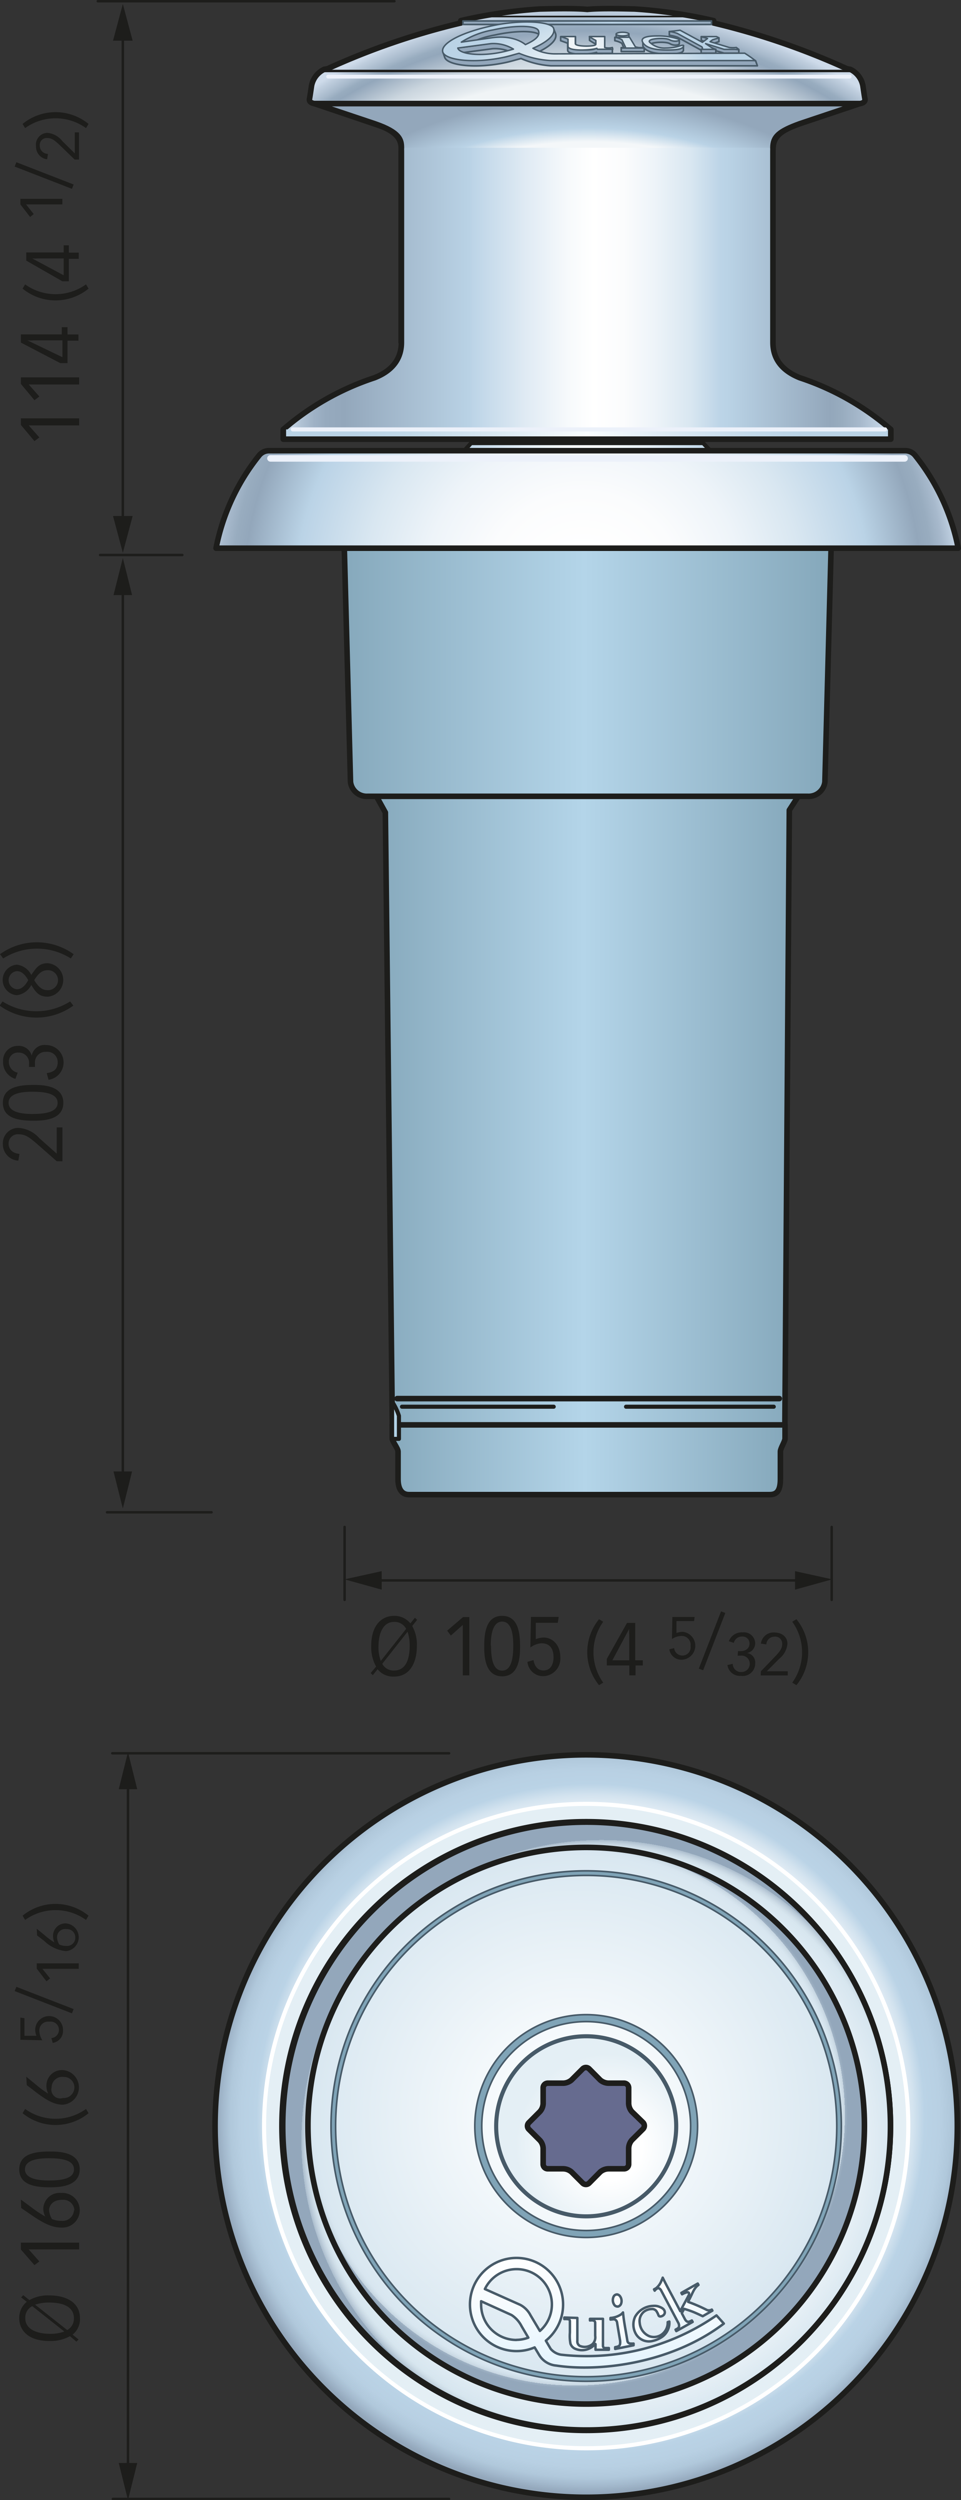 <svg id="Livello_2" data-name="Livello 2" xmlns="http://www.w3.org/2000/svg" xmlns:xlink="http://www.w3.org/1999/xlink" viewBox="0 0 117.43 305.43"><rect x="0" y="0" width="117.43" height="305.43" fill="#333333" stroke="none"/><defs><style>.cls-1,.cls-11,.cls-12,.cls-13,.cls-14,.cls-15,.cls-16,.cls-17,.cls-18,.cls-27,.cls-28,.cls-29,.cls-3,.cls-38,.cls-39,.cls-4,.cls-5,.cls-6,.cls-7,.cls-8,.cls-9{stroke:#1d1d1b;}.cls-1,.cls-11,.cls-12,.cls-13,.cls-14,.cls-15,.cls-16,.cls-17,.cls-18,.cls-19,.cls-2,.cls-20,.cls-21,.cls-22,.cls-23,.cls-24,.cls-25,.cls-26,.cls-27,.cls-28,.cls-29,.cls-3,.cls-30,.cls-31,.cls-32,.cls-33,.cls-34,.cls-35,.cls-36,.cls-37,.cls-38,.cls-39,.cls-4,.cls-40,.cls-41,.cls-42,.cls-5,.cls-6,.cls-7,.cls-8,.cls-9{stroke-linecap:round;}.cls-1,.cls-11,.cls-12,.cls-13,.cls-14,.cls-15,.cls-16,.cls-17,.cls-18,.cls-19,.cls-2,.cls-20,.cls-21,.cls-22,.cls-23,.cls-24,.cls-25,.cls-26,.cls-27,.cls-28,.cls-29,.cls-3,.cls-30,.cls-31,.cls-32,.cls-33,.cls-34,.cls-35,.cls-36,.cls-37,.cls-38,.cls-39,.cls-4,.cls-5,.cls-6,.cls-7,.cls-8,.cls-9{stroke-linejoin:round;}.cls-1,.cls-13,.cls-14,.cls-15,.cls-16,.cls-27,.cls-28,.cls-29,.cls-3,.cls-38,.cls-39,.cls-4,.cls-5,.cls-7{stroke-width:0.68px;}.cls-1{fill:url(#radial-gradient);}.cls-2{fill:#e4eff5;stroke:#fff;}.cls-12,.cls-2,.cls-37,.cls-40,.cls-6,.cls-8{stroke-width:0.5px;}.cls-3{fill:url(#linear-gradient);}.cls-4{fill:url(#linear-gradient-2);}.cls-5{fill:url(#linear-gradient-3);}.cls-18,.cls-40,.cls-41,.cls-42,.cls-6,.cls-7,.cls-9{fill:none;}.cls-8{fill:url(#linear-gradient-4);}.cls-11,.cls-17,.cls-30,.cls-31,.cls-32,.cls-33,.cls-34,.cls-35,.cls-9{stroke-width:0.3px;}.cls-10{fill:#1d1d1b;}.cls-11{fill:url(#linear-gradient-5);}.cls-12{fill:url(#linear-gradient-6);}.cls-13{fill:url(#linear-gradient-7);}.cls-14{fill:url(#linear-gradient-8);}.cls-15{fill:url(#radial-gradient-2);}.cls-16{fill:url(#radial-gradient-3);}.cls-17{fill:url(#linear-gradient-9);}.cls-18,.cls-19,.cls-20,.cls-36{stroke-width:0.2px;}.cls-19,.cls-20,.cls-21,.cls-22,.cls-23,.cls-24,.cls-25,.cls-26,.cls-30,.cls-31,.cls-32,.cls-33,.cls-34,.cls-35,.cls-36,.cls-37{stroke:#475a68;}.cls-19{fill:url(#linear-gradient-10);}.cls-20{fill:#93a7bb;}.cls-21,.cls-22,.cls-23,.cls-24,.cls-25,.cls-26{stroke-width:0.18px;}.cls-21{fill:url(#radial-gradient-4);}.cls-22{fill:url(#radial-gradient-5);}.cls-23{fill:url(#radial-gradient-6);}.cls-24{fill:url(#radial-gradient-7);}.cls-25{fill:url(#radial-gradient-8);}.cls-26{fill:url(#radial-gradient-9);}.cls-27{fill:url(#radial-gradient-10);}.cls-28{fill:url(#radial-gradient-11);}.cls-29{fill:url(#radial-gradient-12);}.cls-30{fill:url(#linear-gradient-11);}.cls-31{fill:url(#linear-gradient-12);}.cls-32{fill:url(#linear-gradient-13);}.cls-33{fill:url(#linear-gradient-14);}.cls-34{fill:url(#linear-gradient-15);}.cls-35{fill:url(#linear-gradient-16);}.cls-36{fill:#80a4b7;}.cls-37{fill:url(#radial-gradient-13);}.cls-38{fill:#666b8f;}.cls-39{fill:url(#radial-gradient-14);}.cls-40,.cls-41,.cls-42{stroke:#ecf1fa;}.cls-41{stroke-width:0.47px;}.cls-42{stroke-width:0.8px;}</style><radialGradient id="radial-gradient" cx="316.99" cy="-316.17" r="37.9" gradientTransform="translate(-105.94 907.32) scale(1.21)" gradientUnits="userSpaceOnUse"><stop offset="0.76" stop-color="#fff"/><stop offset="0.79" stop-color="#fafcfd"/><stop offset="0.82" stop-color="#ebf2f8"/><stop offset="0.86" stop-color="#d3e3ef"/><stop offset="0.89" stop-color="#bad3e6"/><stop offset="0.93" stop-color="#b8d0e3"/><stop offset="0.96" stop-color="#b0c8db"/><stop offset="0.98" stop-color="#a3b9cd"/><stop offset="1" stop-color="#93a7bb"/></radialGradient><linearGradient id="linear-gradient" x1="-34.45" y1="524.17" x2="-90.23" y2="524.17" gradientTransform="translate(133.65 -389.43)" gradientUnits="userSpaceOnUse"><stop offset="0" stop-color="#82a5b8"/><stop offset="0.5" stop-color="#b4d5e9"/><stop offset="1" stop-color="#82a5b8"/></linearGradient><linearGradient id="linear-gradient-2" x1="-30.41" y1="470.84" x2="-94.15" y2="470.84" gradientTransform="translate(339.1 -123.41)" xlink:href="#linear-gradient"/><linearGradient id="linear-gradient-3" x1="-36.09" y1="566.75" x2="-88.28" y2="566.75" gradientTransform="translate(339.1 -123.41)" xlink:href="#linear-gradient"/><linearGradient id="linear-gradient-4" x1="256.2" y1="440.23" x2="251.36" y2="440.23" gradientTransform="translate(0 -0.7)" xlink:href="#linear-gradient"/><linearGradient id="linear-gradient-5" x1="1539.96" y1="1873.25" x2="1539.96" y2="1873.25" gradientTransform="translate(-1120.63 -1099.66) scale(0.75)" gradientUnits="userSpaceOnUse"><stop offset="0" stop-color="#bfc3c6"/><stop offset="0.5" stop-color="#ecf2f6"/><stop offset="1" stop-color="#bfc3c6"/></linearGradient><linearGradient id="linear-gradient-6" x1="56.46" y1="54.55" x2="87.06" y2="54.55" gradientUnits="userSpaceOnUse"><stop offset="0" stop-color="#bad3e6"/><stop offset="0.06" stop-color="#c5daea"/><stop offset="0.23" stop-color="#e1edf6"/><stop offset="0.39" stop-color="#f3f9fd"/><stop offset="0.5" stop-color="#f9fdff"/><stop offset="0.61" stop-color="#f3f9fd"/><stop offset="0.76" stop-color="#e3eef6"/><stop offset="0.93" stop-color="#c8ddec"/><stop offset="1" stop-color="#bad3e6"/></linearGradient><linearGradient id="linear-gradient-7" x1="240.07" y1="299.18" x2="314.3" y2="299.18" gradientUnits="userSpaceOnUse"><stop offset="0" stop-color="#d4e3f2"/><stop offset="0.01" stop-color="#c6d6e6"/><stop offset="0.03" stop-color="#afc1d3"/><stop offset="0.05" stop-color="#9fb2c6"/><stop offset="0.07" stop-color="#96aabe"/><stop offset="0.1" stop-color="#93a7bb"/><stop offset="0.31" stop-color="#bad3e6"/><stop offset="0.31" stop-color="#bcd4e7"/><stop offset="0.4" stop-color="#e0ebf4"/><stop offset="0.47" stop-color="#f7fafc"/><stop offset="0.51" stop-color="#fff"/><stop offset="0.56" stop-color="#fbfcfd"/><stop offset="0.61" stop-color="#eef4f9"/><stop offset="0.67" stop-color="#d9e7f1"/><stop offset="0.72" stop-color="#bcd4e7"/><stop offset="0.73" stop-color="#bad3e6"/><stop offset="0.9" stop-color="#93a7bb"/><stop offset="0.92" stop-color="#98acbf"/><stop offset="0.95" stop-color="#a7b9cc"/><stop offset="0.98" stop-color="#bfd0e1"/><stop offset="1" stop-color="#d4e3f2"/></linearGradient><linearGradient id="linear-gradient-8" x1="34.28" y1="53.05" x2="109.19" y2="53.05" gradientUnits="userSpaceOnUse"><stop offset="0.12" stop-color="#bad3e6"/><stop offset="0.21" stop-color="#c2d9e9"/><stop offset="0.35" stop-color="#d9e8f2"/><stop offset="0.5" stop-color="#f9fdff"/><stop offset="0.63" stop-color="#ddeaf4"/><stop offset="0.77" stop-color="#c3d9ea"/><stop offset="0.85" stop-color="#bad3e6"/></linearGradient><radialGradient id="radial-gradient-2" cx="277" cy="327.75" r="61" gradientUnits="userSpaceOnUse"><stop offset="0.85" stop-color="#f0f4f6"/><stop offset="0.86" stop-color="#e6ecf0"/><stop offset="0.9" stop-color="#cad5de"/><stop offset="0.94" stop-color="#9eb0c2"/><stop offset="0.95" stop-color="#93a7bb"/><stop offset="0.96" stop-color="#98acbf"/><stop offset="0.97" stop-color="#a7b9cb"/><stop offset="0.99" stop-color="#bfcede"/><stop offset="1" stop-color="#cedbea"/></radialGradient><radialGradient id="radial-gradient-3" cx="728.19" cy="313.09" r="56.68" gradientTransform="translate(-443.59 22.77) scale(0.99)" gradientUnits="userSpaceOnUse"><stop offset="0.88" stop-color="#f4f7f9"/><stop offset="0.91" stop-color="#bad3e6"/><stop offset="0.98" stop-color="#93a7bb"/></radialGradient><linearGradient id="linear-gradient-9" x1="728.08" y1="258.5" x2="728.08" y2="258.5" gradientTransform="translate(-649.05 -247.24) scale(0.99)" gradientUnits="userSpaceOnUse"><stop offset="0" stop-color="#f4f7f9"/><stop offset="0.54" stop-color="#bad3e6"/></linearGradient><linearGradient id="linear-gradient-10" x1="728.42" y1="248.51" x2="759.42" y2="248.51" gradientTransform="translate(-661.71 -243.25) scale(0.99 0.99)" gradientUnits="userSpaceOnUse"><stop offset="0" stop-color="#93a7bb"/><stop offset="0.15" stop-color="#9aafc3"/><stop offset="0.39" stop-color="#afc6d9"/><stop offset="0.5" stop-color="#bad3e6"/><stop offset="0.58" stop-color="#b2cadd"/><stop offset="0.84" stop-color="#9bb0c4"/><stop offset="1" stop-color="#93a7bb"/></linearGradient><radialGradient id="radial-gradient-4" cx="-422.08" cy="-486.54" r="17.01" gradientTransform="translate(805.16 896.87) scale(1.25)" gradientUnits="userSpaceOnUse"><stop offset="0" stop-color="#f4f7f9"/><stop offset="0.46" stop-color="#f2f6f8"/><stop offset="0.65" stop-color="#ebf1f6"/><stop offset="0.8" stop-color="#deeaf2"/><stop offset="0.91" stop-color="#cddfec"/><stop offset="1" stop-color="#bad3e6"/></radialGradient><radialGradient id="radial-gradient-5" cx="728.82" cy="269.05" r="21.47" gradientTransform="translate(-443.59 22.77) scale(0.99)" xlink:href="#radial-gradient-4"/><radialGradient id="radial-gradient-6" cx="728.82" cy="269.04" r="21.46" gradientTransform="translate(-443.59 22.77) scale(0.99)" xlink:href="#radial-gradient-4"/><radialGradient id="radial-gradient-7" cx="-422.08" cy="-486.53" r="17.02" xlink:href="#radial-gradient-4"/><radialGradient id="radial-gradient-8" cx="-422.08" cy="-486.54" r="17.02" xlink:href="#radial-gradient-4"/><radialGradient id="radial-gradient-9" cx="2608.34" cy="2481.72" r="34.04" gradientTransform="translate(-1350.97 -1260.7) scale(0.62)" xlink:href="#radial-gradient-4"/><radialGradient id="radial-gradient-10" cx="1021.42" cy="388.25" r="37.87" gradientTransform="translate(-734.12 141.39) scale(0.99)" gradientUnits="userSpaceOnUse"><stop offset="0.9" stop-color="#cee2ee"/><stop offset="0.97" stop-color="#bad3e6"/></radialGradient><radialGradient id="radial-gradient-11" cx="446.59" cy="402.9" r="37.8" gradientTransform="translate(-163.17 128.62) scale(0.99)" gradientUnits="userSpaceOnUse"><stop offset="0" stop-color="#fff"/><stop offset="0.49" stop-color="#fdfefe"/><stop offset="0.68" stop-color="#f6f9fc"/><stop offset="0.82" stop-color="#eaf2f7"/><stop offset="0.93" stop-color="#dae8f1"/><stop offset="0.95" stop-color="#d7e6ef"/><stop offset="0.96" stop-color="#cfdee8"/><stop offset="0.97" stop-color="#c0d0dd"/><stop offset="0.98" stop-color="#abbdcd"/><stop offset="0.98" stop-color="#93a7bb"/></radialGradient><radialGradient id="radial-gradient-12" cx="813.92" cy="770.22" r="37.8" gradientTransform="translate(-456.84 -168.74) scale(0.9)" gradientUnits="userSpaceOnUse"><stop offset="0" stop-color="#fff"/><stop offset="0.37" stop-color="#f3f8fb"/><stop offset="0.93" stop-color="#dae8f1"/><stop offset="0.95" stop-color="#d8e6f0"/><stop offset="0.96" stop-color="#d1e0ea"/><stop offset="0.97" stop-color="#c6d5e1"/><stop offset="0.97" stop-color="#b5c6d5"/><stop offset="0.97" stop-color="#9fb2c4"/><stop offset="0.98" stop-color="#93a7bb"/></radialGradient><linearGradient id="linear-gradient-11" x1="607.71" y1="653.88" x2="607.71" y2="664.93" gradientTransform="translate(-286.85 -77.45) scale(0.95 0.95)" gradientUnits="userSpaceOnUse"><stop offset="0.01" stop-color="#fff"/><stop offset="0.35" stop-color="#f6fbfe"/><stop offset="0.89" stop-color="#dff2fd"/><stop offset="0.99" stop-color="#afdff9"/></linearGradient><linearGradient id="linear-gradient-12" x1="599.19" y1="656.21" x2="599.19" y2="661.78" xlink:href="#linear-gradient-11"/><linearGradient id="linear-gradient-13" x1="599.9" y1="658.57" x2="599.9" y2="667.23" xlink:href="#linear-gradient-11"/><linearGradient id="linear-gradient-14" x1="603.64" y1="657.64" x2="603.64" y2="666.37" xlink:href="#linear-gradient-11"/><linearGradient id="linear-gradient-15" x1="595.31" y1="659.18" x2="595.31" y2="667.61" xlink:href="#linear-gradient-11"/><linearGradient id="linear-gradient-16" x1="596.61" y1="651.5" x2="596.61" y2="670.22" xlink:href="#linear-gradient-11"/><radialGradient id="radial-gradient-13" cx="-674.55" cy="-579.94" r="8.14" gradientTransform="translate(1217.41 1334.35) scale(1.39 1.39)" gradientUnits="userSpaceOnUse"><stop offset="0.37" stop-color="#fff"/><stop offset="1" stop-color="#e4eff5"/></radialGradient><radialGradient id="radial-gradient-14" cx="276.67" cy="338.33" r="48.67" gradientUnits="userSpaceOnUse"><stop offset="0.11" stop-color="#fff"/><stop offset="0.25" stop-color="#fbfcfd"/><stop offset="0.4" stop-color="#eef4f9"/><stop offset="0.55" stop-color="#d9e7f1"/><stop offset="0.71" stop-color="#bcd4e7"/><stop offset="0.72" stop-color="#bad3e6"/><stop offset="0.85" stop-color="#93a7bb"/><stop offset="0.88" stop-color="#98acbf"/><stop offset="0.91" stop-color="#a7b9cc"/><stop offset="0.94" stop-color="#bfd0e1"/><stop offset="0.96" stop-color="#d4e3f2"/></radialGradient></defs><title>C_Totem6_10_02</title><path class="cls-1" d="M277.08,571.11a45.35,45.35,0,1,0-45.35-45.35A45.35,45.35,0,0,0,277.08,571.11Z" transform="translate(-205.45 -266.03)"/><path class="cls-2" d="M277.08,565.12a39.36,39.36,0,1,0-39.36-39.36A39.36,39.36,0,0,0,277.08,565.12Z" transform="translate(-205.45 -266.03)"/><polygon class="cls-3" points="45.99 97.27 47.09 99.26 47.94 174.09 95.91 174.09 96.45 98.97 97.55 97.27 45.99 97.27"/><path class="cls-4" d="M307,333.26l-.75,28.3a2,2,0,0,1-2.11,1.75H250.4a2,2,0,0,1-2.12-1.75l-.75-28.3" transform="translate(-205.45 -266.03)"/><path class="cls-5" d="M255.42,448.62c-.82,0-1.33-.62-1.33-1.88v-3.38c0-.4-.71-1.23-.71-1.6V440.1h48v1.66c0,.37-.57,1.2-.57,1.6v3.38c0,1.51-.51,1.88-1.33,1.88Z" transform="translate(-205.45 -266.03)"/><line class="cls-6" x1="49.12" y1="171.85" x2="67.66" y2="171.85"/><line class="cls-6" x1="76.5" y1="171.85" x2="94.55" y2="171.85"/><line class="cls-7" x1="48.53" y1="170.86" x2="95.23" y2="170.86"/><path class="cls-8" d="M253.36,441.81h.84V439a6.7,6.7,0,0,0-.84-1.74Z" transform="translate(-205.45 -266.03)"/><line class="cls-9" x1="42.11" y1="195.45" x2="42.11" y2="186.54"/><line class="cls-9" x1="101.63" y1="195.45" x2="101.63" y2="186.54"/><polygon class="cls-10" points="46.64 191.94 42.1 192.94 46.64 194.2 46.64 191.94"/><polygon class="cls-10" points="97.15 194.2 101.69 192.94 97.15 191.94 97.15 194.2"/><line class="cls-9" x1="44.68" y1="193.07" x2="98.83" y2="193.07"/><line class="cls-9" x1="15.01" y1="69.34" x2="15.01" y2="181.94"/><polygon class="cls-10" points="13.87 179.76 15.01 184.29 16.14 179.76 13.87 179.76"/><polygon class="cls-10" points="16.14 72.7 15.01 68.17 13.87 72.7 16.14 72.7"/><path class="cls-10" d="M212.38,407.89,210.23,406c-1.09-.95-1.61-1.4-2.49-1.4a1.13,1.13,0,0,0-1.24,1.18c0,.46.28,1.11,1.33,1.22l-.14.82a2,2,0,0,1-1.89-2,1.88,1.88,0,0,1,1.92-2,3.71,3.71,0,0,1,2.53,1.25l2.13,1.89c0-.08,0-.17,0-.25v-2.95h.7v4.14Z" transform="translate(-205.45 -266.03)"/><path class="cls-10" d="M209.52,398.57c1,0,3.67,0,3.67,2.19s-2.69,2.18-3.67,2.18c-1.6,0-3.72-.2-3.72-2.18S207.92,398.57,209.52,398.57Zm-.1,3.55c1.59,0,3.07-.24,3.07-1.36s-1.48-1.36-3.07-1.36-2.92.29-2.92,1.36S207.88,402.12,209.42,402.12Z" transform="translate(-205.45 -266.03)"/><path class="cls-10" d="M209,396.37c0-.17,0-.28,0-.37a1.25,1.25,0,0,0-1.27-1.38,1.1,1.1,0,0,0-1.2,1.14,1.33,1.33,0,0,0,1.08,1.31l-.28.76a2.1,2.1,0,0,1-1.5-2.11,1.79,1.79,0,0,1,1.8-1.92,1.64,1.64,0,0,1,1.7,1.2h0a1.58,1.58,0,0,1,1.78-1.3,2.13,2.13,0,0,1,.27,4.24l-.22-.81c1-.15,1.34-.6,1.34-1.35a1.25,1.25,0,0,0-1.39-1.25,1.29,1.29,0,0,0-1.39,1.36c0,.22,0,.41,0,.48Z" transform="translate(-205.45 -266.03)"/><path class="cls-10" d="M214.41,388.88a7.65,7.65,0,0,1-9,0l.35-.51a7.71,7.71,0,0,0,8.26,0Z" transform="translate(-205.45 -266.03)"/><path class="cls-10" d="M207.51,383.88a2.26,2.26,0,0,1,1.76,1.25c.55-.75.88-1.43,2-1.43a2.05,2.05,0,0,1,0,4.09c-1.17,0-1.5-.68-2-1.43a2.29,2.29,0,0,1-1.76,1.25,1.87,1.87,0,0,1,0-3.73Zm0,3c.65,0,1.07-.54,1.39-1.11-.32-.56-.74-1.1-1.39-1.1a1.11,1.11,0,0,0,0,2.21Zm3.7-2.32c-.76,0-1.25.68-1.58,1.21.33.53.82,1.22,1.58,1.22a1.22,1.22,0,1,0,0-2.43Z" transform="translate(-205.45 -266.03)"/><path class="cls-10" d="M205.45,382.6a7.69,7.69,0,0,1,9,0l-.35.52a7.71,7.71,0,0,0-8.26,0Z" transform="translate(-205.45 -266.03)"/><line class="cls-9" x1="25.85" y1="184.75" x2="13.08" y2="184.75"/><line class="cls-9" x1="15.64" y1="217.24" x2="15.64" y2="302.31"/><line class="cls-9" x1="54.88" y1="214.19" x2="13.72" y2="214.19"/><line class="cls-11" x1="54.88" y1="305.28" x2="13.79" y2="305.28"/><path class="cls-10" d="M214,551.43a4.93,4.93,0,0,1-2.49.59c-2.76,0-3.71-1.44-3.71-2.79a2.52,2.52,0,0,1,.92-2l-.69-.54.26-.27.75.6a4.64,4.64,0,0,1,2.47-.57c1.79,0,3.71.7,3.71,2.79a2.4,2.4,0,0,1-.9,2l.73.59-.26.27Zm-4.61-3.67a1.56,1.56,0,0,0-.85,1.47c0,1.46,1.61,1.91,3,1.91a4.77,4.77,0,0,0,1.77-.28Zm4.27,2.92a1.58,1.58,0,0,0,.82-1.45c0-1.68-1.9-1.91-3-1.91a5.32,5.32,0,0,0-1.74.26Z" transform="translate(-205.45 -266.03)"/><path class="cls-10" d="M208,540h7.12v.83h-6.16l1.3,1.47-.6.45L208,540.84Z" transform="translate(-205.45 -266.03)"/><path class="cls-10" d="M208,534.74l1.36,1a12.93,12.93,0,0,0,1.62,1.07v0a2.07,2.07,0,0,1-.24-1,2,2,0,0,1,2.19-1.88,2.12,2.12,0,1,1,0,4.23c-1,0-2-.4-3.67-1.55l-1.22-.84Zm6.54,1.31a1.35,1.35,0,0,0-1.47-1.28c-1.44,0-1.62,1-1.62,1.26a2.34,2.34,0,0,0,.35,1.09,3,3,0,0,0,1.18.22A1.39,1.39,0,0,0,214.49,536.05Z" transform="translate(-205.45 -266.03)"/><path class="cls-10" d="M211.52,528.87c1,0,3.67,0,3.67,2.18s-2.69,2.19-3.67,2.19c-1.6,0-3.72-.21-3.72-2.19S209.92,528.87,211.52,528.87Zm-.1,3.54c1.59,0,3.07-.23,3.07-1.36s-1.48-1.36-3.07-1.36-2.92.3-2.92,1.36S209.88,532.41,211.42,532.41Z" transform="translate(-205.45 -266.03)"/><path class="cls-10" d="M216.27,524.19a6.36,6.36,0,0,1-8.06,0l.31-.52a6.37,6.37,0,0,0,7.44,0Z" transform="translate(-205.45 -266.03)"/><path class="cls-10" d="M208.66,519.73l1.22,1a11.55,11.55,0,0,0,1.46,1.07v0a2.26,2.26,0,0,1-.22-1,1.9,1.9,0,0,1,2-1.88,2.12,2.12,0,0,1,0,4.23c-.92,0-1.82-.41-3.3-1.55l-1.1-.84Zm5.88,1.31a1.27,1.27,0,0,0-1.32-1.28,1.29,1.29,0,0,0-1.46,1.26,1.08,1.08,0,0,0,1.38,1.31A1.3,1.3,0,0,0,214.54,521Z" transform="translate(-205.45 -266.03)"/><path class="cls-10" d="M208.44,512.58v2.15l1.46,0a2.22,2.22,0,0,1-.15-.77,1.7,1.7,0,0,1,3.4.13,1.47,1.47,0,0,1-1.26,1.51l-.16-.59a1,1,0,0,0,.92-1,1,1,0,0,0-1.16-1,1.08,1.08,0,0,0-1.23,1.18,2.17,2.17,0,0,0,.37,1.09l-2.69-.06v-2.71Z" transform="translate(-205.45 -266.03)"/><path class="cls-10" d="M207.45,508.75l7,2.72-.21.52-7-2.72Z" transform="translate(-205.45 -266.03)"/><path class="cls-10" d="M209.94,505.88h5.13v.67h-4.44l.94,1.17-.44.36-1.19-1.55Z" transform="translate(-205.45 -266.03)"/><path class="cls-10" d="M209.94,501.65l1,.82a8.66,8.66,0,0,0,1.16.86h0a2,2,0,0,1-.17-.8A1.52,1.52,0,0,1,213.5,501a1.7,1.7,0,0,1,0,3.39,4.45,4.45,0,0,1-2.64-1.24l-.88-.68Zm4.71,1.05a1,1,0,0,0-1.06-1,1,1,0,0,0-1.17,1,1.93,1.93,0,0,0,.26.87,1.89,1.89,0,0,0,.85.18A1,1,0,0,0,214.65,502.7Z" transform="translate(-205.45 -266.03)"/><path class="cls-10" d="M208.21,500.06a6.36,6.36,0,0,1,8.06,0l-.31.52a6.37,6.37,0,0,0-7.44,0Z" transform="translate(-205.45 -266.03)"/><polygon class="cls-10" points="14.51 218.58 15.64 214.04 16.77 218.58 14.51 218.58"/><polygon class="cls-10" points="16.77 300.89 15.64 305.43 14.51 300.89 16.77 300.89"/><line class="cls-9" x1="22.28" y1="67.8" x2="12.23" y2="67.8"/><line class="cls-9" x1="15.01" y1="2.86" x2="15.01" y2="65.06"/><polygon class="cls-10" points="13.81 63.04 15.01 67.53 16.21 63.04 13.81 63.04"/><polygon class="cls-10" points="16.21 4.97 15.01 0.49 13.81 4.97 16.21 4.97"/><path class="cls-10" d="M208,317.14h7.12V318h-6.16l1.3,1.47-.6.45L208,317.94Z" transform="translate(-205.45 -266.03)"/><path class="cls-10" d="M208,312.13h7.12V313h-6.16l1.3,1.47-.6.45L208,312.93Z" transform="translate(-205.45 -266.03)"/><path class="cls-10" d="M208,307.88v-1H213V306h.7v.89h1.34v.76h-1.34v2.74h-.89Zm5.08-.27h-3.52a4.08,4.08,0,0,1-.76,0v0l4.28,2.06Z" transform="translate(-205.45 -266.03)"/><path class="cls-10" d="M216.27,301.29a6.36,6.36,0,0,1-8.06,0l.31-.52a6.37,6.37,0,0,0,7.44,0Z" transform="translate(-205.45 -266.03)"/><path class="cls-10" d="M208.66,297.87v-1h4.57V296h.63v.89h1.21v.76h-1.21v2.74h-.8Zm4.57-.27h-3.17a3.27,3.27,0,0,1-.68,0v0l3.85,2.06Z" transform="translate(-205.45 -266.03)"/><path class="cls-10" d="M207.94,290.32h5.13V291h-4.44l.94,1.18-.44.36L207.94,291Z" transform="translate(-205.45 -266.03)"/><path class="cls-10" d="M207.45,285.85l7,2.72-.21.53-7-2.72Z" transform="translate(-205.45 -266.03)"/><path class="cls-10" d="M214.57,285.52,213,284c-.78-.75-1.16-1.11-1.79-1.11a.85.85,0,0,0-.9.94,1,1,0,0,0,1,1l-.1.66a1.55,1.55,0,0,1-1.36-1.6,1.44,1.44,0,0,1,1.38-1.63,2.6,2.6,0,0,1,1.83,1l1.53,1.51c0-.07,0-.14,0-.2V282.2h.51v3.32Z" transform="translate(-205.45 -266.03)"/><path class="cls-10" d="M208.21,281.17a6.36,6.36,0,0,1,8.06,0l-.31.51a6.37,6.37,0,0,0-7.44,0Z" transform="translate(-205.45 -266.03)"/><line class="cls-9" x1="48.2" y1="0.15" x2="11.95" y2="0.15"/><polygon class="cls-12" points="86.72 54.98 85.92 54.13 57.57 54.13 56.8 54.98 86.72 54.98"/><path class="cls-13" d="M254.47,307.87V284.73c0-1.36.23-2.37-2.82-3.41l-7.76-2.63h66.58l-7.34,2.46c-3.22,1.12-3.23,2.22-3.23,3.58v23.14c0,1.61.72,3.28,3.28,4.31a32.46,32.46,0,0,1,11.12,6.31v1.18H240.07v-1.18a32.55,32.55,0,0,1,11.14-6.31c2.56-1,3.29-2.7,3.29-4.31V284.73c0-1.36,0-2.46-3.24-3.58l-7.34-2.46h33.25" transform="translate(-205.45 -266.03)"/><polyline class="cls-14" points="108.85 52.46 108.85 53.65 34.62 53.65 34.62 52.46"/><path class="cls-15" d="M310.5,278.69s.75-.06.64-.59c-.05-.22-.25-1.6-.25-1.6a2.78,2.78,0,0,0-1.54-2l-.41-.07a88.73,88.73,0,0,0-16.29-5.59v-.29a59.15,59.15,0,0,0-9.67-1.42c-.41,0-3.94-.13-5.77.05-1.83-.18-5.36-.05-5.77-.05a59.28,59.28,0,0,0-9.68,1.42v.29a88.73,88.73,0,0,0-16.29,5.59l-.4.07a2.81,2.81,0,0,0-1.55,2s-.2,1.38-.25,1.6c-.11.53.65.59.65.59Z" transform="translate(-205.45 -266.03)"/><path class="cls-16" d="M299.9,284.08c0-1.36.72-2,3.26-2.93l7.34-2.46H243.92l7.34,2.46c3.09,1.06,3.24,2,3.24,2.93" transform="translate(-205.45 -266.03)"/><line class="cls-17" x1="103.97" y1="8.67" x2="39.54" y2="8.67"/><line class="cls-18" x1="83.58" y1="2.02" x2="59.26" y2="2.02"/><rect class="cls-19" x="56.57" y="2.56" width="30.37" height="0.43"/><path class="cls-20" d="M282.3,270.65c0,.13-.35.23-.77.23s-.78-.1-.78-.23v-.48h1.54Z" transform="translate(-205.45 -266.03)"/><path class="cls-20" d="M282.38,271l-.24-.4h-1.56v.4a2.72,2.72,0,0,1,.86.32l.22.53h-.3v.48h2.81v-.48h-1.46Z" transform="translate(-205.45 -266.03)"/><path class="cls-20" d="M284.88,271.67c-.47-.47,1.88-.63,2.42-.31s1.2.18,1.16,0l0-.48-.35,0-1.29-.24-1.91,0-.9.31,0,.72c.38.74,1.57.94,3,.94,1.61,0,1.8-.16,1.95-.39v-.52l-1.26.23-1.21.08Z" transform="translate(-205.45 -266.03)"/><polygon class="cls-20" points="87.49 6.2 88.49 6.5 90.28 6.5 90.28 6.06 88.67 5.87 87.42 5.44 86.17 5.2 86.05 5.44 87.49 6.2"/><path class="cls-20" d="M291.09,272.14l-2.85-1.56a5,5,0,0,0-1-.24v-.44l1.07-.08.25.37,2.73,1.48.63-.47-.78-.23,0-.43,2.16.14v.44l-.78.24h-.31" transform="translate(-205.45 -266.03)"/><path class="cls-20" d="M280.28,272.84v-.91h-.94v-1.42h-1.85l0,.45a6.75,6.75,0,0,0,.79.47v.46c0,.32-2.51.32-2.51-.07v-1.31h-1.81V271l.86.31v.86c0,.67,2.86.5,3.52.26l.07.12h1.88" transform="translate(-205.45 -266.03)"/><polyline class="cls-20" points="85.68 6.02 85.68 6.5 87.47 6.5 87.47 6.02"/><path class="cls-20" d="M273.08,269.51,270.9,269l-3.79.12-3.12.59L260.83,271l-1.25,1.41.2.59c.25,1,3.75,1.49,7.55.65.63-.14,1.22-.33,1.79-.47a10.84,10.84,0,0,0,3.65.89H298l-.22-.62s-.93-.21-1.09-.29l-23.28.08a5.83,5.83,0,0,1-2.6-.67c1.79-.77,2.8-1.68,2.52-2.46Zm-6,3.49c-2.77.61-5.29.25-5.5-.48l4.06-.54a4.73,4.73,0,0,1,2.74.67C268,272.78,267.58,272.89,267.12,273Zm-1.36-1.72-3.71.52a10.87,10.87,0,0,1,3.9-1.49c2.77-.61,5.31-.55,5.54.11s-.45,1.15-1.61,1.69A5.05,5.05,0,0,0,265.76,271.28Z" transform="translate(-205.45 -266.03)"/><path class="cls-21" d="M296.45,272.53l-23.28.08a5.76,5.76,0,0,1-2.6-.68c1.79-.77,2.8-1.67,2.52-2.46s-3.9-1.1-7.7-.25-6.09,2.16-5.84,3.15,3.74,1.48,7.55.64c.63-.14,1.22-.33,1.78-.47a11.69,11.69,0,0,0,3.86.89h25A15.81,15.81,0,0,0,296.45,272.53Zm-29.56-.16c-2.77.61-5.3.26-5.5-.47l4.05-.54a4.69,4.69,0,0,1,2.75.67C267.78,272.15,267.35,272.27,266.89,272.37Zm-1.37-1.72-3.7.53a10.76,10.76,0,0,1,3.9-1.5c2.77-.61,5.3-.55,5.53.11s-.44,1.16-1.6,1.69C269.65,271.48,268.33,270.24,265.52,270.65Z" transform="translate(-205.45 -266.03)"/><path class="cls-22" d="M281.53,270.41c.42,0,.77-.1.77-.22s-.35-.22-.77-.22-.78.09-.78.22S281.1,270.41,281.53,270.41Z" transform="translate(-205.45 -266.03)"/><path class="cls-23" d="M280.59,270.58h1.79l.71,1.17a3.37,3.37,0,0,0,1.09.15h-2.81c.47,0,.51-.11.51-.11l-.43-.9A2.57,2.57,0,0,0,280.59,270.58Z" transform="translate(-205.45 -266.03)"/><path class="cls-24" d="M288.4,271.67c.46-.16.7-.16.54.08s-.54.39-1.95.39-2.59-.2-3-.94,1.1-.78,1.8-.78a7.61,7.61,0,0,1,2.58.39c.31.23-.55.39-1.1.08s-2.89-.16-2.42.31a2.6,2.6,0,0,0,1.95.7A5.68,5.68,0,0,0,288.4,271.67Z" transform="translate(-205.45 -266.03)"/><path class="cls-25" d="M287.23,269.87c.31,0,1.32-.15,1.32-.15l2.73,1.48.63-.47-.78-.23H293l.31.15-.78.24-.31.23,2.34.71a3.13,3.13,0,0,0,.86,0l.31.23h-1.79l-2.27-.7.71.47a5.61,5.61,0,0,0,.54.23h-1.79c.31,0,.08-.31.08-.31l-3-1.64A5,5,0,0,0,287.23,269.87Z" transform="translate(-205.45 -266.03)"/><path class="cls-26" d="M280.28,271.83a1.88,1.88,0,0,1-.94,0V270.5h-1.87a6.75,6.75,0,0,0,.79.47v.47c0,.31-2.51.31-2.51-.08v-.86H274l.86.31v.86c0,.67,2.86.5,3.52.26l.07.12h1.88Z" transform="translate(-205.45 -266.03)"/><path class="cls-27" d="M277.08,562.94a37.18,37.18,0,1,0-37.18-37.18A37.17,37.17,0,0,0,277.08,562.94Z" transform="translate(-205.45 -266.03)"/><path class="cls-28" d="M277.08,562.89A37.13,37.13,0,1,0,240,525.76,37.13,37.13,0,0,0,277.08,562.89Z" transform="translate(-205.45 -266.03)"/><path class="cls-29" d="M277.08,559.72a34,34,0,1,0-34-34A34,34,0,0,0,277.08,559.72Z" transform="translate(-205.45 -266.03)"/><path class="cls-30" d="M285.88,545.55a.57.57,0,0,1,.33.24l2.12,4a.78.78,0,0,1,.1.41c0,.23-.26.34-.43.43l.09.18,2-1.12-.1-.18c-.15.09-.42.21-.54.15s-.21-.14-.3-.3l-.39-.74.29-.53c.37.11.77.24,1.14.39s.76.34,1.13.51l1.18-.68-.07-.13a.73.73,0,0,1-.58.06,19.23,19.23,0,0,0-2.31-1v0a2.09,2.09,0,0,1,.14-.3c.42-.77.54-1.36,1.12-1.77l-.09-.17-2,1.14.09.17a2.55,2.55,0,0,1,.6-.25c.08,0,.18,0,.23.09a.27.27,0,0,1,0,.23c-.32.64-.74,1.36-1.05,2l0,0-.94-1.78c-.47-.88-.87-1.62-1.21-2.32h0a1.19,1.19,0,0,1-.12.29,2.2,2.2,0,0,1-.69,1l-.25.14.08.16A.87.87,0,0,1,285.88,545.55Z" transform="translate(-205.45 -266.03)"/><path class="cls-31" d="M281,547.8a.56.56,0,0,0,.34-.32,1,1,0,0,0-.11-.91.55.55,0,0,0-.36-.24.47.47,0,0,0-.44.27,1,1,0,0,0,.15,1.08A.51.51,0,0,0,281,547.8Z" transform="translate(-205.45 -266.03)"/><path class="cls-32" d="M280.47,549.36a.47.47,0,0,1,.38.37c.11.71.24,1.45.36,2.16a1.44,1.44,0,0,1,0,.54c-.07.26-.36.3-.59.34,0,.07,0,.17,0,.22l2.25-.45,0-.21a2.44,2.44,0,0,1-.39,0,.37.37,0,0,1-.36-.3l-.17-1c-.15-.89-.29-1.61-.37-2.5h0a1.55,1.55,0,0,1-.26.25,2.59,2.59,0,0,1-1.27.42l0,.2Z" transform="translate(-205.45 -266.03)"/><path class="cls-33" d="M285.24,552a3.19,3.19,0,0,0,1-.41,2.11,2.11,0,0,0,1-1.59,2.17,2.17,0,0,0,0-.36l-.2.07v.15a1.78,1.78,0,0,1-.47,1.13,1.64,1.64,0,0,1-1.78.44,1.93,1.93,0,0,1-1.17-1.62,1.48,1.48,0,0,1,.53-1.38l0,0a1.62,1.62,0,0,1,.82-.31h.07a.65.65,0,0,1,.61.23,2.48,2.48,0,0,1,.27.54.22.22,0,0,0,.21.13c.24,0,.54-.19.56-.48,0-.45-.46-.63-.8-.75a1.69,1.69,0,0,0-.63-.06,2.61,2.61,0,0,0-2.21,1.34,2.3,2.3,0,0,0,.13,2.13A1.84,1.84,0,0,0,285.24,552Z" transform="translate(-205.45 -266.03)"/><path class="cls-34" d="M274.92,549.36l0,0a.25.25,0,0,1,.17.22c0,.5,0,.95,0,1.41a5,5,0,0,0,.07,1.37,1.4,1.4,0,0,0,.16.29,1.07,1.07,0,0,0,.5.35,2.1,2.1,0,0,0,2.32-.57s.08-.11.08,0c0,.23,0,.37,0,.66l1.63,0v-.21l-.37,0-.14,0a.28.28,0,0,1-.21-.3l0-3.27-1.59,0v.2a1.29,1.29,0,0,1,.4,0h0a.29.29,0,0,1,.24.26v1.62a1.16,1.16,0,0,1-.32,1,1.51,1.51,0,0,1-1.57.22A.62.62,0,0,1,276,552V549.2l-1.59-.05v.19A2.5,2.5,0,0,1,274.92,549.36Z" transform="translate(-205.45 -266.03)"/><path class="cls-35" d="M293,548.89a27.84,27.84,0,0,1-19,4.8,2.12,2.12,0,0,1-1.26-.71l-.59-1a5.69,5.69,0,1,0-3.58,1.27,5.59,5.59,0,0,0,2.21-.45l.55.92a2.7,2.7,0,0,0,2.1,1.3c5.19.79,14-.22,20.47-5.13Zm-24.44,3a4.32,4.32,0,0,1-4.32-4.32c0-.14,0-.27,0-.41l3.71,1.68a3.52,3.52,0,0,1,1.24,1.38l.82,1.39A4.29,4.29,0,0,1,268.56,551.88Zm2.86-1.1-1.14-1.91a3,3,0,0,0-1.26-1.28l-4.32-1.93a4.31,4.31,0,1,1,6.72,5.12Z" transform="translate(-205.45 -266.03)"/><path class="cls-36" d="M277.08,494.58a31.18,31.18,0,1,0,31.18,31.18A31.18,31.18,0,0,0,277.08,494.58Zm0,61.8a30.62,30.62,0,1,1,30.62-30.62A30.61,30.61,0,0,1,277.08,556.38Z" transform="translate(-205.45 -266.03)"/><path class="cls-36" d="M277.08,512.15a13.61,13.61,0,1,0,13.61,13.61A13.61,13.61,0,0,0,277.08,512.15Zm0,26.37a12.76,12.76,0,1,1,12.76-12.76A12.75,12.75,0,0,1,277.08,538.52Z" transform="translate(-205.45 -266.03)"/><path class="cls-37" d="M277.08,536.79a11,11,0,1,0-11-11A11,11,0,0,0,277.08,536.79Z" transform="translate(-205.45 -266.03)"/><path class="cls-38" d="M282.27,528.47a1.61,1.61,0,0,1,.39-1l1.36-1.35a.57.57,0,0,0,0-.8L282.66,524a1.61,1.61,0,0,1-.39-1v-1.92a.57.57,0,0,0-.56-.56h-1.92a1.61,1.61,0,0,1-1-.39l-1.35-1.36a.56.56,0,0,0-.79,0l-1.36,1.36a1.61,1.61,0,0,1-1,.39h-1.91a.57.57,0,0,0-.56.56v1.92a1.56,1.56,0,0,1-.4,1l-1.35,1.35a.57.57,0,0,0,0,.8l1.35,1.35a1.56,1.56,0,0,1,.4,1v1.92a.56.56,0,0,0,.56.56h1.91a1.61,1.61,0,0,1,1,.39l1.36,1.36a.56.56,0,0,0,.79,0l1.35-1.36a1.61,1.61,0,0,1,1-.39h1.92a.56.56,0,0,0,.56-.56Z" transform="translate(-205.45 -266.03)"/><path class="cls-39" d="M322.54,333a26.22,26.22,0,0,0-5.22-11.28,1.56,1.56,0,0,0-1.33-.63H238.4a1.56,1.56,0,0,0-1.33.63A26.11,26.11,0,0,0,231.85,333Z" transform="translate(-205.45 -266.03)"/><line class="cls-40" x1="35.78" y1="52.46" x2="108.16" y2="52.46"/><line class="cls-41" x1="40.1" y1="9.36" x2="103.83" y2="9.36"/><line class="cls-42" x1="33.05" y1="56" x2="110.54" y2="56"/><path class="cls-10" d="M251.41,469.63a4.84,4.84,0,0,1-.6-2.49c0-2.76,1.44-3.71,2.79-3.71a2.52,2.52,0,0,1,2,.92l.55-.69.27.26-.6.75a4.64,4.64,0,0,1,.57,2.47c0,1.79-.71,3.71-2.8,3.71a2.41,2.41,0,0,1-2-.9l-.58.73-.27-.26Zm3.67-4.61a1.58,1.58,0,0,0-1.48-.85c-1.45,0-1.9,1.61-1.9,3a4.77,4.77,0,0,0,.28,1.77Zm-2.92,4.27a1.56,1.56,0,0,0,1.44.82c1.69,0,1.91-1.9,1.91-3a5.07,5.07,0,0,0-.26-1.74Z" transform="translate(-205.45 -266.03)"/><path class="cls-10" d="M262.8,463.58v7.12H262v-6.16l-1.46,1.3-.45-.6,1.94-1.66Z" transform="translate(-205.45 -266.03)"/><path class="cls-10" d="M269,467.15c0,1,0,3.67-2.19,3.67s-2.19-2.69-2.19-3.67c0-1.6.21-3.72,2.19-3.72S269,465.55,269,467.15Zm-3.55-.1c0,1.59.24,3.07,1.36,3.07s1.36-1.48,1.36-3.07-.3-2.92-1.36-2.92S265.42,465.51,265.42,467.05Z" transform="translate(-205.45 -266.03)"/><path class="cls-10" d="M273.61,464.28h-2.69l0,2a2.67,2.67,0,0,1,1-.2c.83,0,2,.68,2,2.43a2.14,2.14,0,0,1-2.12,2.29,1.92,1.92,0,0,1-1.9-1.75l.74-.22c.05.27.24,1.27,1.21,1.27s1.24-.88,1.24-1.61c0-1.3-.69-1.71-1.47-1.71a2.48,2.48,0,0,0-1.36.52l.07-3.74h3.39Z" transform="translate(-205.45 -266.03)"/><path class="cls-10" d="M278.65,471.9a6.36,6.36,0,0,1,0-8.06l.51.31a6.41,6.41,0,0,0,0,7.44Z" transform="translate(-205.45 -266.03)"/><path class="cls-10" d="M282.07,464.29h1v4.57H284v.63h-.89v1.21h-.76v-1.21H279.6v-.8Zm.27,4.57v-3.17a3.27,3.27,0,0,1,0-.68h0l-2.06,3.85Z" transform="translate(-205.45 -266.03)"/><path class="cls-10" d="M290.26,464.07h-2.15l0,1.46a2.22,2.22,0,0,1,.77-.15,1.71,1.71,0,0,1-.13,3.41,1.48,1.48,0,0,1-1.51-1.27l.59-.15a1,1,0,0,0,1,.91,1,1,0,0,0,1-1.16,1.08,1.08,0,0,0-1.18-1.23,2.17,2.17,0,0,0-1.09.37l.05-2.69h2.72Z" transform="translate(-205.45 -266.03)"/><path class="cls-10" d="M294.08,463.08l-2.71,7-.53-.2,2.72-7Z" transform="translate(-205.45 -266.03)"/><path class="cls-10" d="M295.63,467.74h.3c.86,0,1.11-.55,1.11-.92a.84.84,0,0,0-.92-.86,1,1,0,0,0-1,.77l-.61-.2a1.67,1.67,0,0,1,1.69-1.08,1.37,1.37,0,0,1,1.53,1.3,1.21,1.21,0,0,1-1,1.22v0a1.17,1.17,0,0,1,1,1.28,1.51,1.51,0,0,1-1.73,1.51,1.53,1.53,0,0,1-1.66-1.32l.65-.15a1,1,0,0,0,1.08,1,1,1,0,0,0,1-1,1,1,0,0,0-1.09-1h-.39Z" transform="translate(-205.45 -266.03)"/><path class="cls-10" d="M298.43,470.2l1.49-1.55c.75-.78,1.11-1.16,1.11-1.79a.85.85,0,0,0-.94-.89,1,1,0,0,0-1,.95l-.66-.1a1.55,1.55,0,0,1,1.6-1.36c1,0,1.64.56,1.64,1.38a2.63,2.63,0,0,1-1,1.83l-1.52,1.53h2.56v.51h-3.31Z" transform="translate(-205.45 -266.03)"/><path class="cls-10" d="M302.77,463.84a6.36,6.36,0,0,1,0,8.06l-.51-.31a6.37,6.37,0,0,0,0-7.44Z" transform="translate(-205.45 -266.03)"/></svg>